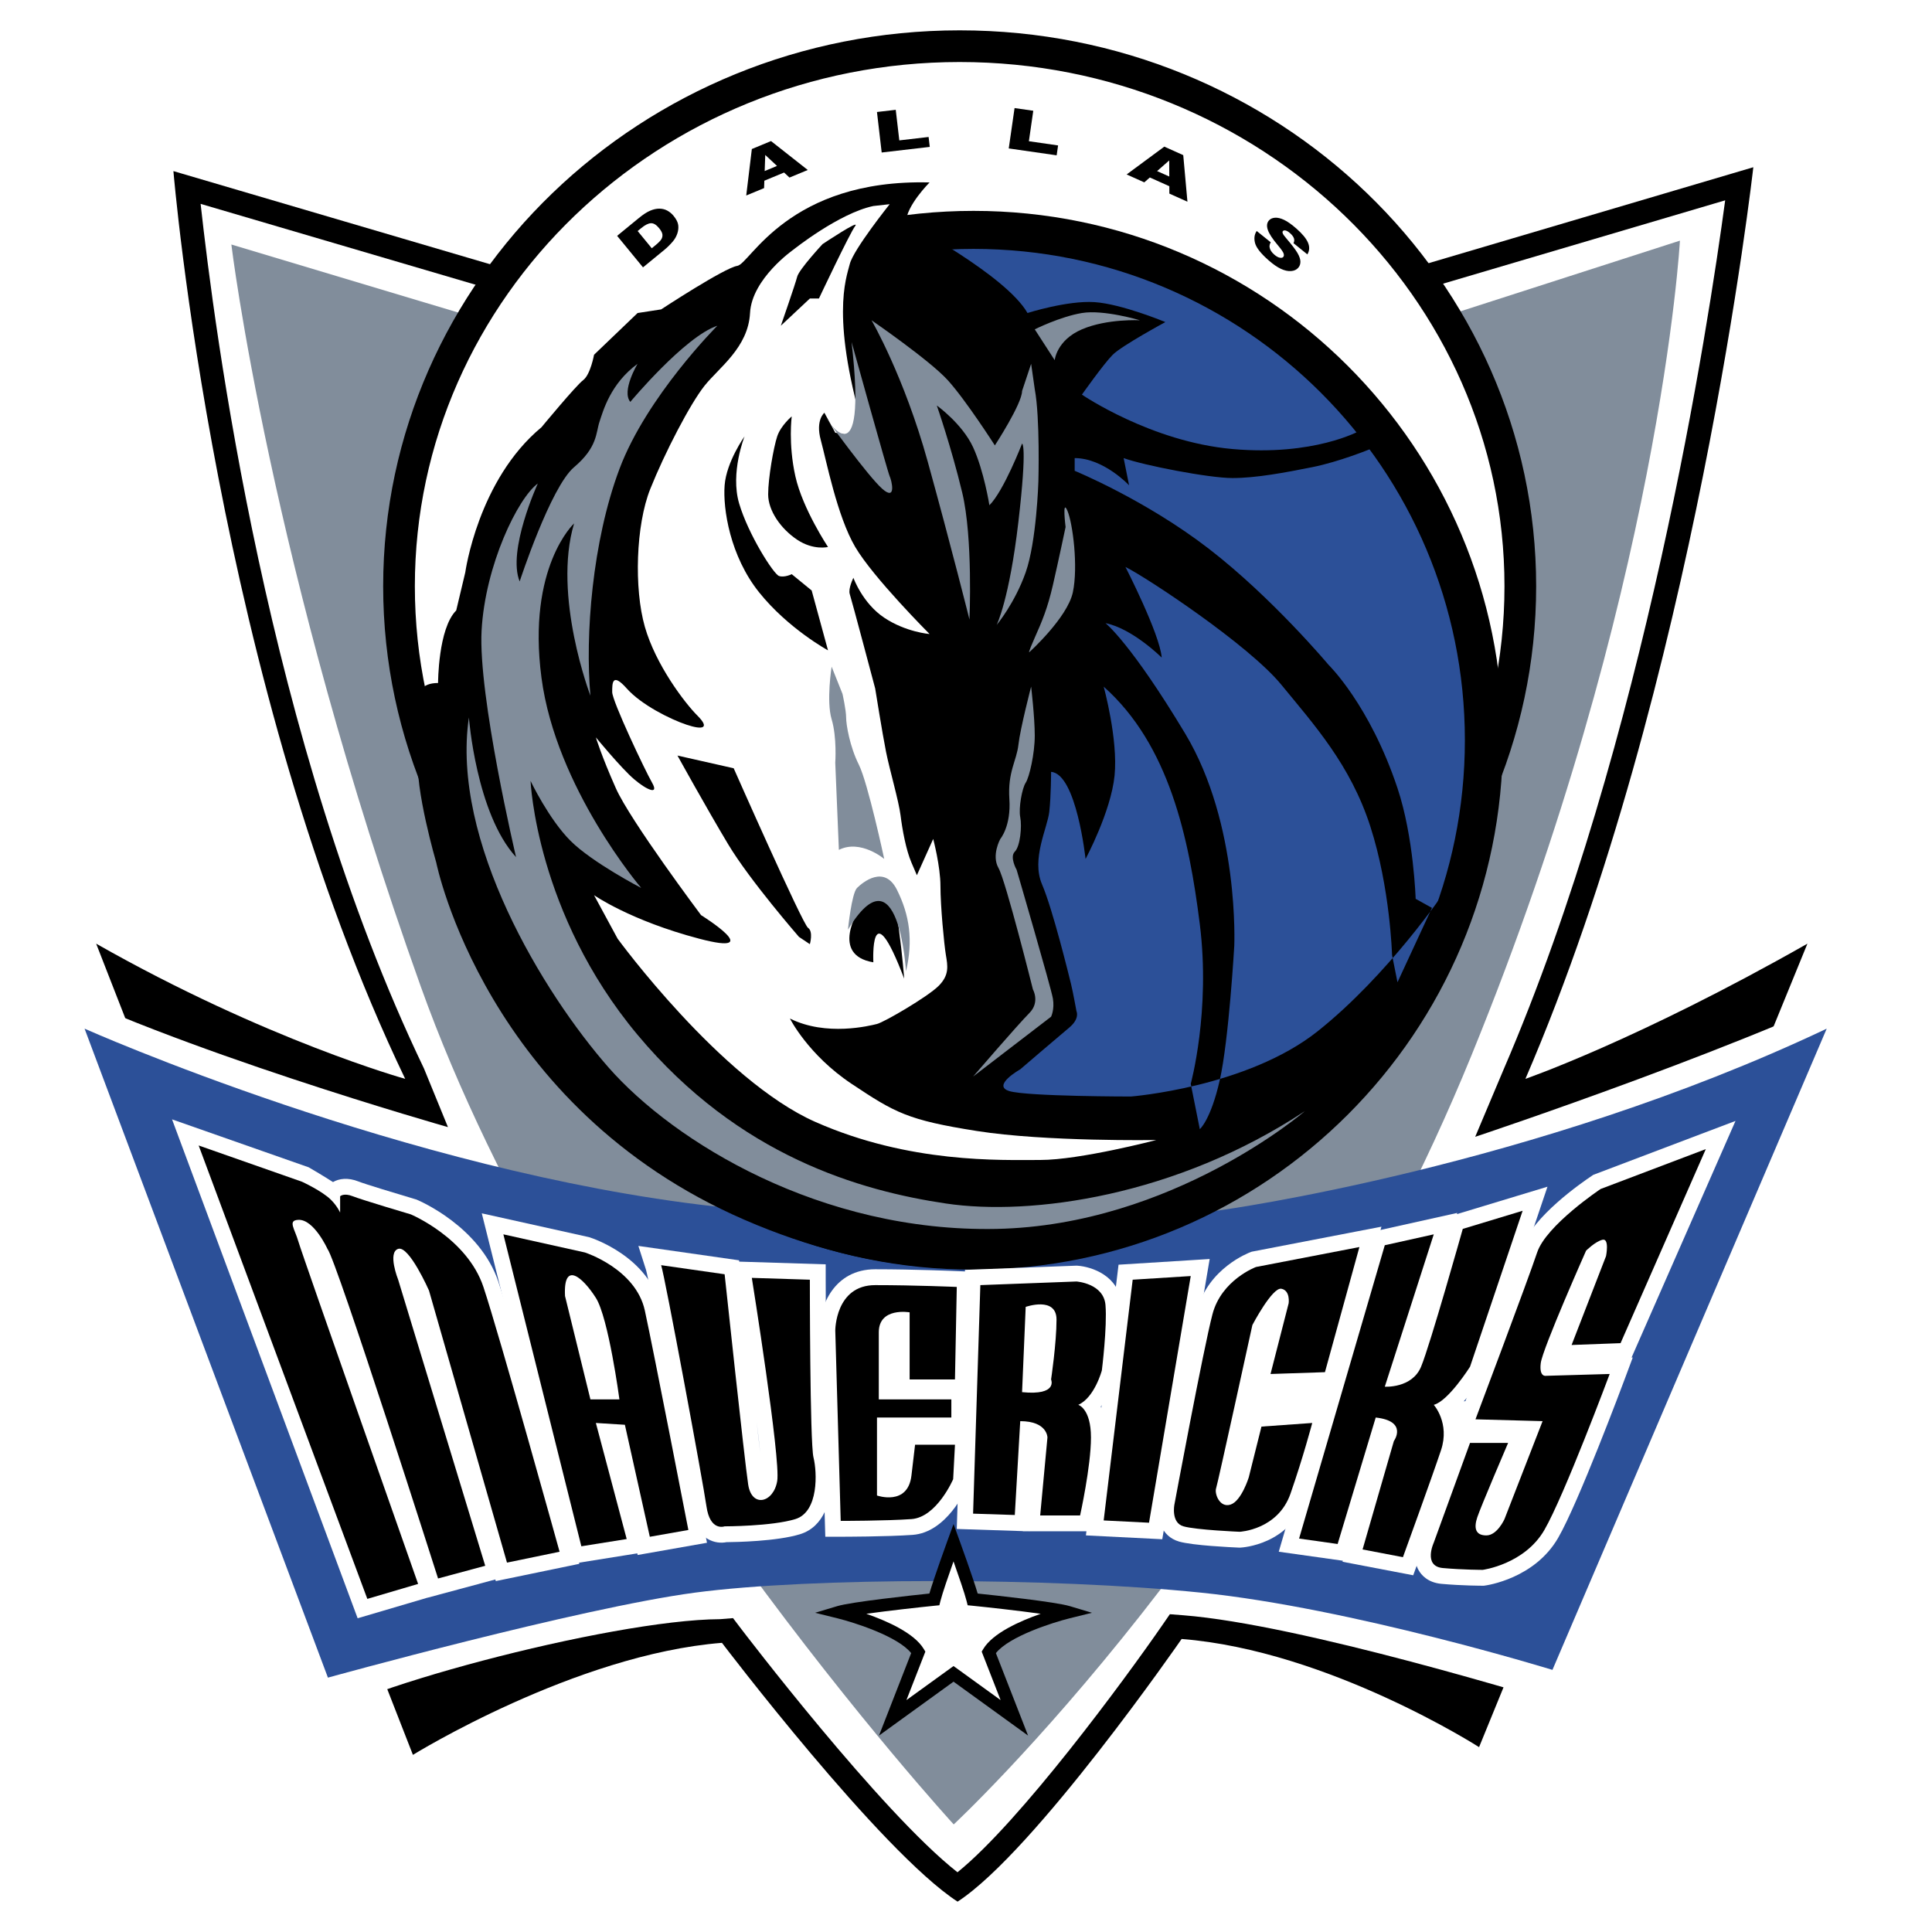 <?xml version="1.0" encoding="utf-8"?>
<!-- Generator: Adobe Illustrator 13.0.0, SVG Export Plug-In . SVG Version: 6.00 Build 14948)  -->
<!DOCTYPE svg PUBLIC "-//W3C//DTD SVG 1.0//EN" "http://www.w3.org/TR/2001/REC-SVG-20010904/DTD/svg10.dtd">
<svg version="1.0" id="Layer_1" xmlns="http://www.w3.org/2000/svg" xmlns:xlink="http://www.w3.org/1999/xlink" x="0px" y="0px"
	 width="192.756px" height="192.756px" viewBox="0 0 192.756 192.756" enable-background="new 0 0 192.756 192.756"
	 xml:space="preserve">
<g>
	<polygon fill-rule="evenodd" clip-rule="evenodd" fill="#FFFFFF" points="0,0 192.756,0 192.756,192.756 0,192.756 0,0 	"/>
	<path fill-rule="evenodd" clip-rule="evenodd" d="M17.302,17.071c0,0,4.24,51.257,23.124,90.567c0,0-13.874-3.854-30.832-13.488
		l31.603,80.934c0,0,16.186-10.021,30.832-11.178c0,0,15.801,20.812,23.509,25.822c7.708-5.01,22.353-26.207,22.353-26.207
		c14.646,1.156,29.676,10.791,29.676,10.791l32.759-80.162c-16.958,9.635-28.135,13.488-28.135,13.488
		c16.958-39.31,22.738-90.953,22.738-90.953l-33.914,10.021H50.061L17.302,17.071L17.302,17.071z"/>
	<path fill-rule="evenodd" clip-rule="evenodd" fill="#FFFFFF" d="M50.061,29.076h91.296c0,0,25.159-7.433,30.764-9.089
		c-1.652,12.301-8.024,54.068-22.106,86.714l-2.834,6.719c0,0,29.152-9.695,42.74-16.958c-4.171,10.208-29.767,69.985-31.563,74.381
		c-5.01-1.541-28.583-8.762-40.28-9.686l-1.36-0.107l-0.775,1.123c-3.733,5.402-14.162,19.58-20.415,24.623
		c-7.666-6.012-21.463-24.131-21.61-24.324l-0.783-1.031l-1.291,0.104c-10.99,0.049-38.353,7.371-41.437,10.84
		c-3.263-8.357-25.169-69-27.571-75.15c14.278,7.398,41.856,15.217,41.856,15.217l-2.396-5.857
		C26.61,73.946,21.353,32.441,20.016,20.34c5.439,1.6,29.704,8.736,29.704,8.736H50.061L50.061,29.076z"/>
	<path fill-rule="evenodd" clip-rule="evenodd" fill="#818D9B" d="M23.083,24.394l23.124,6.937h98.661l22.739-7.322
		c0,0-1.928,35.071-20.812,81.318c-18.884,46.248-51.643,76.695-51.643,76.695s-38.154-41.623-53.185-83.633
		C26.938,56.381,23.083,24.394,23.083,24.394L23.083,24.394z"/>
	<path fill-rule="evenodd" clip-rule="evenodd" fill="#2C5098" d="M8.438,102.629c0,0,31.988,14.26,62.819,17.729
		c30.832,3.469,50.487,0.385,50.487,0.385s31.217-4.238,60.507-18.113l-27.363,63.975c0,0-20.04-6.166-35.071-7.707
		c-15.03-1.541-38.924-1.541-50.486,0s-36.613,8.479-36.613,8.479L8.438,102.629L8.438,102.629z"/>
	<path fill-rule="evenodd" clip-rule="evenodd" fill="#FFFFFF" d="M151.683,58.49c0-29.758-25.044-53.882-55.937-53.882
		c-30.893,0-55.937,24.124-55.937,53.882s25.043,53.881,55.937,53.881C126.639,112.371,151.683,88.248,151.683,58.49L151.683,58.49z
		"/>
	<path fill-rule="evenodd" clip-rule="evenodd" d="M38.229,58.49c0,30.582,25.802,55.461,57.517,55.461s57.517-24.879,57.517-55.461
		S127.461,3.027,95.746,3.027S38.229,27.908,38.229,58.49L38.229,58.49z M41.39,58.49c0-28.839,24.384-52.302,54.356-52.302
		c29.972,0,54.356,23.463,54.356,52.302s-24.385,52.301-54.356,52.301C65.774,110.791,41.39,87.329,41.39,58.49L41.39,58.49z"/>
	<path fill-rule="evenodd" clip-rule="evenodd" fill="#2C5098" d="M148.048,73.856c0,28.122-22.797,50.919-50.919,50.919
		c-28.122,0-50.919-22.797-50.919-50.919s22.798-50.92,50.919-50.92C125.251,22.937,148.048,45.734,148.048,73.856L148.048,73.856z"
		/>
	<path d="M149.944,73.856c0,29.169-23.646,52.815-52.816,52.815c-14.584,0-27.788-5.912-37.346-15.469
		c-9.557-9.559-15.469-22.763-15.469-37.347c0-14.584,5.912-27.789,15.469-37.346c9.558-9.558,22.762-15.47,37.346-15.47
		c14.584,0,27.789,5.912,37.346,15.47S149.944,59.272,149.944,73.856L149.944,73.856z M146.151,73.856
		c0-13.538-5.487-25.794-14.357-34.665c-8.872-8.871-21.128-14.358-34.666-14.358S71.335,30.32,62.464,39.191
		c-8.872,8.871-14.358,21.127-14.358,34.665s5.487,25.794,14.358,34.665c8.871,8.871,21.127,14.357,34.665,14.357
		C124.203,122.879,146.151,100.932,146.151,73.856L146.151,73.856z"/>
	<path fill-rule="evenodd" clip-rule="evenodd" d="M92.743,18.202c0,0-2.352,2.352-2.352,3.98c0,0,9.952,5.248,12.123,9.047
		c0,0,3.981-1.267,6.695-1.085c2.715,0.181,7.058,1.99,7.058,1.99s-4.343,2.352-5.248,3.257c-0.904,0.905-3.076,3.981-3.076,3.981
		s6.876,4.705,15.019,5.428s12.667-1.81,12.667-1.81l1.628,0.724l-0.543,1.086c0,0-3.075,1.267-5.79,1.809
		c-2.714,0.543-5.609,1.086-7.962,1.086c-2.352,0-8.866-1.267-10.856-1.99l0.543,2.714c0,0-2.533-2.714-5.429-2.714v1.267
		c0,0,7.058,2.895,13.391,7.781c6.333,4.885,11.942,11.581,11.942,11.581s4.103,3.985,6.876,12.304
		c1.628,4.886,1.81,11.038,1.81,11.038l1.628,0.904L139.428,98l-0.543-2.714c0,0-0.181-6.695-2.172-12.848
		c-1.99-6.152-5.609-10.133-8.866-14.113c-3.257-3.981-13.39-10.676-15.562-11.762c0,0,3.438,6.695,3.619,9.047
		c0,0-2.895-2.895-5.609-3.438c0,0,2.533,1.99,7.962,11.038c5.428,9.047,4.886,21.171,4.886,21.171s-0.543,9.408-1.448,13.391
		c-0.904,3.98-1.99,4.885-1.99,4.885l-0.904-4.523c0,0,1.99-7.238,0.904-15.923c-1.086-8.686-3.076-17.914-9.59-23.704
		c0,0,1.447,5.247,1.086,8.866c-0.362,3.619-2.896,8.324-2.896,8.324s-0.905-8.504-3.438-8.686c0,0,0,2.352-0.181,3.981
		c-0.181,1.628-1.81,4.705-0.724,7.238s2.715,9.229,2.896,9.953c0.181,0.723,0.543,2.713,0.543,2.713s0.361,0.725-0.725,1.629
		s-4.886,4.162-4.886,4.162s-2.895,1.629-1.085,2.172c1.809,0.541,12.123,0.541,12.123,0.541s11.581-0.904,18.638-6.514
		c7.058-5.609,12.666-13.932,12.666-13.932l-2.352,10.313c0,0-3.619,10.496-13.391,16.648s-28.228,17.008-54.103,5.789
		S43.525,86.057,43.525,86.057s-2.171-7.419-1.809-10.676c0.361-3.257-1.448-7.238,1.99-7.238c0,0,0-5.429,1.81-7.238l0.905-3.799
		c0,0,1.267-9.229,7.6-14.476c0,0,3.438-4.162,4.162-4.705c0.724-0.543,1.086-2.533,1.086-2.533l4.343-4.162l2.352-0.362
		c0,0,6.333-4.162,7.6-4.343C74.83,26.345,78.629,17.84,92.743,18.202L92.743,18.202z"/>
	<path fill-rule="evenodd" clip-rule="evenodd" fill="#FFFFFF" d="M97.448,112.838c-6.876-1.086-8.143-1.811-12.485-4.705
		s-6.152-6.514-6.152-6.514c3.619,1.809,7.961,0.723,8.685,0.543c0.724-0.182,5.067-2.715,6.152-3.801s0.905-1.99,0.724-3.076
		c-0.181-1.086-0.543-4.886-0.543-6.876c0-1.99-0.724-4.705-0.724-4.705l-1.628,3.619c0,0,0,0-0.543-1.267
		c-0.542-1.267-0.905-3.257-1.085-4.705c-0.181-1.448-1.086-4.524-1.448-6.333c-0.362-1.81-1.085-6.333-1.085-6.333
		s-2.353-8.866-2.534-9.409c-0.181-0.543,0.362-1.628,0.362-1.628s0.905,2.533,3.076,3.981c2.171,1.447,4.524,1.628,4.524,1.628
		s-5.609-5.609-7.419-8.686c-1.81-3.076-2.895-8.686-3.438-10.676s0.362-2.714,0.362-2.714l1.086,1.991l3.076,0.542
		c-3.619-11.942-1.991-15.923-1.629-17.371c0.362-1.448,3.981-5.971,3.981-5.971l-1.628,0.181c-3.438,0.724-7.962,4.343-7.962,4.343
		s-4.162,2.895-4.342,6.333c-0.181,3.438-3.076,5.428-4.524,7.238c-1.447,1.81-3.981,6.695-5.429,10.314
		c-1.447,3.619-1.628,9.952-0.542,13.752c1.086,3.8,3.981,7.6,5.248,8.866c1.266,1.267,0.542,1.448-1.085,0.905
		c-1.628-0.543-4.524-1.99-5.972-3.619c-1.448-1.628-1.448-0.542-1.448,0.362c0,0.904,3.257,7.78,3.981,9.047
		c0.724,1.267-0.542,0.724-1.81-0.362c-1.267-1.086-3.8-4.162-3.8-4.162s0.543,1.81,1.991,5.066
		c1.447,3.257,8.504,12.667,8.504,12.667s6.695,4.162-0.181,2.352c-6.876-1.809-10.495-4.343-10.495-4.343l2.352,4.343
		c0,0,10.314,14.115,19.723,18.277c9.41,4.16,18.457,3.799,22.437,3.799c3.981,0,11.581-1.99,11.581-1.99
		S104.323,113.924,97.448,112.838L97.448,112.838z M85.687,90.762c1.628-3.257,3.619-0.905,3.98,1.81
		c0.378,2.836,0.543,5.067,0.543,5.067c-3.438-9.048-3.076-1.629-3.076-1.629C82.792,95.286,85.687,90.762,85.687,90.762
		L85.687,90.762z M79.534,27.611c0.181-0.724,2.533-3.257,2.533-3.257s3.8-2.533,3.257-1.81c-0.543,0.724-3.619,7.238-3.619,7.238
		h-0.904l-2.896,2.715C77.905,32.497,79.353,28.335,79.534,27.611L79.534,27.611z M77.543,43.534c0.362-1.085,1.448-1.99,1.448-1.99
		s-0.362,2.714,0.362,5.971c0.724,3.257,3.257,7.057,3.257,7.057s-1.448,0.362-3.076-0.724c-1.629-1.086-2.895-2.895-2.895-4.523
		C76.639,47.696,77.182,44.62,77.543,43.534L77.543,43.534z M72.296,48.42c0.181-2.353,1.99-4.886,1.99-4.886
		s-1.448,3.62-0.543,6.695c0.905,3.076,3.438,7.057,3.981,7.238c0.543,0.181,1.267-0.181,1.267-0.181l1.99,1.628l1.629,5.971
		c0,0-3.981-2.171-6.876-5.79C72.839,55.477,72.115,50.772,72.296,48.42L72.296,48.42z M72.658,84.248
		c-2.171-3.619-5.067-8.866-5.067-8.866l5.609,1.267c0,0,6.876,15.562,7.419,15.923S80.8,94.2,80.8,94.2l-1.085-0.724
		C79.715,93.476,74.829,87.867,72.658,84.248L72.658,84.248z"/>
	<path fill-rule="evenodd" clip-rule="evenodd" fill="#818D9B" d="M63.611,36.297c0,0-1.629,2.714-0.724,3.8
		c0,0,5.429-6.514,8.686-7.6c0,0-7.057,7.057-9.771,14.294c-2.714,7.238-3.438,16.647-2.895,22.619c0,0-3.8-9.952-1.629-17.19
		c0,0-4.705,4.342-3.257,15.38c1.447,11.038,9.952,20.99,9.952,20.99s-4.886-2.533-7.057-4.705s-3.981-5.971-3.981-5.971
		s0.543,13.209,10.676,25.333c10.133,12.123,22.256,15.561,30.761,16.826c8.504,1.268,22.98-0.723,35.828-9.227
		c0,0-13.209,11.398-30.761,11.762c-17.552,0.361-32.209-8.688-38.723-16.105S44.973,83.886,46.782,71.582
		c0,0,0.724,9.59,4.705,13.933c0,0-3.8-16.104-3.438-22.618c0.362-6.514,3.619-13.209,5.609-14.657c0,0-3.076,6.695-1.81,9.771
		c0,0,3.076-9.409,5.428-11.4c2.353-1.99,2.171-3.438,2.534-4.523C60.173,41.001,60.896,38.287,63.611,36.297L63.611,36.297z"/>
	<path fill-rule="evenodd" clip-rule="evenodd" fill="#818D9B" d="M83.696,84.791l-0.362-8.686c0,0,0.181-2.533-0.362-4.343
		s0-5.247,0-5.247l1.085,2.714c0,0,0.362,1.628,0.362,2.353c0,0.724,0.362,2.896,1.267,4.705c0.905,1.81,2.533,9.409,2.533,9.409
		S85.867,83.705,83.696,84.791L83.696,84.791z"/>
	<path fill-rule="evenodd" clip-rule="evenodd" fill="#818D9B" d="M84.601,92.752c0,0,0.362-3.619,0.905-4.162
		c0.543-0.542,2.714-2.353,3.981,0.181c1.267,2.533,1.628,5.066,0.905,8.143C90.391,96.914,89.667,84.429,84.601,92.752
		L84.601,92.752z"/>
	<path fill-rule="evenodd" clip-rule="evenodd" fill="#818D9B" d="M103.238,32.858l1.99,3.076c0,0,0.182-1.99,2.714-3.076
		c2.533-1.085,5.791-0.904,5.791-0.904s-3.619-1.086-5.791-0.724C105.771,31.592,103.238,32.858,103.238,32.858L103.238,32.858z"/>
	<path fill-rule="evenodd" clip-rule="evenodd" fill="#818D9B" d="M99.257,44.439c0,0,2.715-4.162,2.715-5.428l0.904-2.714
		l0.362,2.533c0.542,2.895,0.361,9.228,0.361,9.228s-0.181,5.972-1.267,9.048c-1.085,3.076-2.895,5.247-2.895,5.247
		s1.267-2.533,2.171-10.314s0.362-7.781,0.362-7.781s-1.81,4.705-3.258,6.152c0,0-0.542-3.438-1.628-5.791
		c-1.086-2.352-3.619-4.162-3.619-4.162S94.915,44.62,96,49.144c1.086,4.523,0.724,12.666,0.724,12.666s-1.809-7.238-4.161-15.742
		c-2.353-8.505-5.61-14.114-5.61-14.114s5.791,3.98,7.6,5.971C96.362,39.916,99.257,44.439,99.257,44.439L99.257,44.439z"/>
	<path fill-rule="evenodd" clip-rule="evenodd" fill="#818D9B" d="M82.429,41.725c0,0,4.162,6.695,2.533-7.6
		c0,0,3.619,13.028,3.8,13.39c0.181,0.362,0.724,2.534-0.724,1.267C86.591,47.515,82.429,41.725,82.429,41.725L82.429,41.725z"/>
	<path fill-rule="evenodd" clip-rule="evenodd" fill="#818D9B" d="M106.314,52.582c0,0-0.362-2.896,0.181-1.628
		c0.543,1.267,1.086,5.609,0.543,8.143s-4.343,5.971-4.343,5.971s-0.182,0.181,0.543-1.448c0.724-1.628,1.267-2.895,1.81-5.248
		C105.59,56.02,106.314,52.582,106.314,52.582L106.314,52.582z"/>
	<path fill-rule="evenodd" clip-rule="evenodd" fill="#818D9B" d="M97.086,107.408l7.78-5.971c0,0,0.362-0.725,0.182-1.809
		c-0.182-1.086-3.619-12.848-3.619-12.848s-0.724-1.267-0.181-1.809c0.542-0.543,0.724-2.534,0.542-3.438
		c-0.181-0.905,0.182-2.896,0.543-3.438c0.362-0.543,0.905-2.896,0.905-4.705c0-1.81-0.362-4.886-0.362-4.886
		s-1.085,4.162-1.267,5.79c-0.181,1.629-1.085,2.714-0.904,5.429c0.181,2.714-0.905,3.98-0.905,3.98s-0.904,1.629-0.181,2.896
		s3.438,12.123,3.438,12.123s0.724,1.268-0.361,2.354C101.609,102.162,97.086,107.408,97.086,107.408L97.086,107.408z"/>
	<path fill-rule="evenodd" clip-rule="evenodd" d="M61.571,23.53l2.168-1.778c0.427-0.351,0.804-0.595,1.13-0.733
		c0.326-0.139,0.635-0.206,0.925-0.202c0.291,0.004,0.553,0.07,0.789,0.199c0.234,0.129,0.44,0.3,0.616,0.515
		c0.275,0.335,0.431,0.642,0.468,0.922c0.037,0.28,0.005,0.566-0.095,0.859c-0.101,0.293-0.251,0.556-0.452,0.789
		c-0.274,0.318-0.542,0.584-0.801,0.797l-2.167,1.778L61.571,23.53L61.571,23.53z M63.619,23.051l1.409,1.718l0.357-0.293
		c0.305-0.25,0.503-0.451,0.595-0.602c0.092-0.15,0.128-0.312,0.109-0.484c-0.02-0.173-0.132-0.384-0.338-0.635
		c-0.274-0.334-0.543-0.496-0.807-0.484c-0.263,0.012-0.584,0.172-0.962,0.482L63.619,23.051L63.619,23.051z"/>
	<path fill-rule="evenodd" clip-rule="evenodd" d="M78.228,17.213l-1.969,0.816l-0.026,0.738l-1.781,0.738l0.56-4.637l1.913-0.793
		l3.666,2.885l-1.824,0.756L78.228,17.213L78.228,17.213z M77.522,16.554l-1.173-1.095l-0.057,1.605L77.522,16.554L77.522,16.554z"
		/>
	<polygon fill-rule="evenodd" clip-rule="evenodd" points="87.495,11.174 89.369,10.956 89.724,14.006 92.647,13.666 92.763,14.656 
		87.966,15.215 87.495,11.174 	"/>
	<polygon fill-rule="evenodd" clip-rule="evenodd" points="101.223,10.782 103.09,11.05 102.652,14.09 105.565,14.51 
		105.423,15.497 100.643,14.809 101.223,10.782 	"/>
	<path fill-rule="evenodd" clip-rule="evenodd" d="M116.665,18.579l-1.945-0.872l-0.555,0.487l-1.76-0.789l3.758-2.775l1.89,0.848
		l0.418,4.646l-1.803-0.808L116.665,18.579L116.665,18.579z M116.66,17.613l-0.008-1.605l-1.207,1.061L116.66,17.613L116.66,17.613z
		"/>
	<path fill-rule="evenodd" clip-rule="evenodd" d="M125.38,23.045l1.401,1.128c-0.1,0.171-0.138,0.335-0.116,0.491
		c0.038,0.251,0.192,0.495,0.463,0.732c0.202,0.177,0.386,0.282,0.55,0.315c0.164,0.033,0.282,0.008,0.355-0.076
		c0.069-0.079,0.08-0.196,0.031-0.349s-0.239-0.425-0.569-0.814c-0.541-0.64-0.876-1.153-1.005-1.54
		c-0.133-0.389-0.094-0.703,0.114-0.94c0.14-0.159,0.339-0.249,0.599-0.269c0.26-0.02,0.562,0.051,0.906,0.212
		s0.756,0.452,1.234,0.872c0.587,0.515,0.972,0.98,1.152,1.396s0.161,0.808-0.059,1.177l-1.383-1.119
		c0.085-0.168,0.098-0.334,0.038-0.497c-0.06-0.162-0.189-0.332-0.39-0.507c-0.165-0.145-0.311-0.231-0.435-0.259
		s-0.215-0.007-0.273,0.059c-0.044,0.05-0.048,0.124-0.013,0.222c0.03,0.1,0.156,0.276,0.377,0.529
		c0.542,0.634,0.907,1.113,1.097,1.44c0.188,0.326,0.284,0.61,0.287,0.854c0.004,0.243-0.068,0.448-0.215,0.615
		c-0.172,0.197-0.412,0.306-0.72,0.328c-0.308,0.022-0.645-0.052-1.012-0.224c-0.366-0.171-0.772-0.452-1.217-0.842
		c-0.781-0.685-1.234-1.258-1.359-1.722C125.095,23.794,125.148,23.39,125.38,23.045L125.38,23.045z"/>
	<path fill-rule="evenodd" clip-rule="evenodd" fill="#FFFFFF" d="M18.34,114.836l17.342,46.619c0,0,6.763-1.994,6.975-2.057
		l0.001,0.006c0,0,6.479-1.744,6.761-1.82c0.01,0.033,0.047,0.162,0.047,0.162l8.336-1.725l-0.451-1.627
		c-0.244-0.881-6-21.627-7.623-26.496c-1.834-5.502-7.87-8.088-8.126-8.195l-0.08-0.033l-0.083-0.023
		c-1.862-0.553-5.043-1.518-5.653-1.762c-1.093-0.438-1.976-0.291-2.563,0.051c-0.914-0.59-2.119-1.295-2.293-1.396l-0.13-0.076
		l-13.635-4.785L18.34,114.836L18.34,114.836z"/>
	<path fill-rule="evenodd" clip-rule="evenodd" fill="#FFFFFF" d="M48.688,123.535l8.132,32.527c0,0,6.36-1.016,6.762-1.082
		c0.007,0.031,0.036,0.162,0.036,0.162l6.917-1.219l-0.306-1.578c-0.141-0.725-3.452-17.799-4.35-21.93
		c-1.086-4.996-6.79-6.883-7.032-6.959l-0.07-0.023l-10.709-2.379L48.688,123.535L48.688,123.535z M52.374,125.248
		c2.363,0.525,5.44,1.209,5.559,1.236c0.505,0.18,4.206,1.604,4.858,4.602c0.732,3.369,3.167,15.852,4.029,20.283
		c-0.375,0.066-0.407,0.07-0.774,0.137c-0.495-2.223-2.417-10.857-2.417-10.857l-6.27-0.393c0,0,2.535,9.545,3.19,12.01
		c-0.645,0.104-0.775,0.125-1.366,0.219C58.595,150.135,53.373,129.244,52.374,125.248L52.374,125.248z"/>
	<path fill-rule="evenodd" clip-rule="evenodd" fill="#FFFFFF" d="M56.435,125.746c-1.793,0.57-1.678,2.879-1.64,3.637l0.007,0.15
		l2.865,11.664h5.939l-0.239-1.789c-0.189-1.418-1.202-8.598-2.585-10.771C59.75,127.014,58.158,125.195,56.435,125.746
		L56.435,125.746z M58.402,130.943c0.389,1.021,0.804,2.832,1.16,4.723C59.037,133.527,58.768,132.43,58.402,130.943L58.402,130.943
		z"/>
	<path fill-rule="evenodd" clip-rule="evenodd" fill="#FFFFFF" d="M64.464,126.727l-0.006-0.018
		c0.347,1.176,4.06,20.979,4.464,23.807c0.209,1.469,0.776,2.484,1.683,3.021c0.652,0.387,1.344,0.43,1.878,0.326
		c0.914-0.008,5.027-0.082,7.334-0.793c2.449-0.754,3.145-3.426,3.145-5.684c0-0.904-0.112-1.742-0.267-2.361l0.005,0.02
		c-0.22-1.115-0.32-10.828-0.32-17.369v-1.533c0,0-8.064-0.252-8.629-0.27c-0.003-0.025-0.014-0.131-0.014-0.131l-10.046-1.436
		L64.464,126.727L64.464,126.727z M72.051,150.07c-0.242-1.699-2.876-16.111-4.061-21.957c1.313,0.188,1.976,0.281,2.866,0.408
		c0.452,4.211,1.917,17.807,2.23,19.84c0.171,1.109,0.638,1.836,1.199,2.285c-0.828,0.041-1.556,0.057-1.989,0.057
		c0,0-0.053,0-0.094,0C72.154,150.58,72.095,150.381,72.051,150.07L72.051,150.07z M75.486,141.799
		c0.152,1.219,0.275,2.299,0.363,3.189C75.742,144.057,75.618,142.971,75.486,141.799L75.486,141.799z M79.102,148.02
		c0.029-0.174,0.042-0.418,0.042-0.723c0-3.195-1.477-13.064-2.275-18.164c1.039,0.033,1.438,0.045,2.352,0.074
		c0.009,4.939,0.069,15.229,0.408,16.584c0.105,0.42,0.165,0.99,0.165,1.576c0,1.205-0.255,2.482-0.907,2.682
		c-0.25,0.078-0.545,0.145-0.86,0.205C78.562,149.688,78.953,148.916,79.102,148.02L79.102,148.02z"/>
	<path fill-rule="evenodd" clip-rule="evenodd" fill="#FFFFFF" d="M81.754,132.742l0,0.045l0.586,20.533h1.536
		c0.187,0,4.609-0.002,7.17-0.184c3.396-0.242,5.296-4.455,5.501-4.936l0.11-0.258l0.284-5.383c0,0-0.271,0-0.447,0
		c0-0.459,0-3.195,0-3.354c0.111,0,0.331,0,0.331,0l0.242-12.32l-1.541-0.066c-0.042-0.002-4.242-0.184-8.211-0.184
		C83.234,126.637,81.754,130.287,81.754,132.742L81.754,132.742z M87.315,129.799c0.194,0,0.389,0,0.583,0
		c-0.212,0.113-0.422,0.238-0.617,0.402c-0.541,0.453-1.185,1.293-1.185,2.721c0,0,0,6.869,0,6.926c-0.037,0-0.181,0-0.181,0
		s0,10.045,0,10.297c-0.176,0.004-0.343,0.006-0.503,0.006c-0.074-2.6-0.496-17.336-0.498-17.412
		C84.922,132.225,85.079,129.799,87.315,129.799L87.315,129.799z M92.333,130.932c0,0,0-0.717,0-1.059
		c0.563,0.016,1.078,0.031,1.514,0.047c-0.034,1.715-0.086,4.416-0.12,6.127c-0.628,0-0.761,0-1.394,0
		C92.333,134.203,92.333,130.932,92.333,130.932L92.333,130.932z M89.838,143.008c-0.048,0.412-0.474,4.025-0.474,4.025
		c-0.042,0.355-0.14,0.615-0.264,0.693c-0.007,0.004-0.018,0.006-0.024,0.01c0-1.451,0-3.199,0-4.729
		C89.332,143.008,89.509,143.008,89.838,143.008L89.838,143.008z M93.611,145.721c-0.039,0.73-0.064,1.219-0.077,1.461
		c-0.417,0.865-1.156,1.943-1.919,2.477c0.411-0.506,0.767-1.227,0.888-2.256c0,0,0.1-0.848,0.198-1.682
		C93.116,145.721,93.168,145.721,93.611,145.721L93.611,145.721z"/>
	<path fill-rule="evenodd" clip-rule="evenodd" fill="#FFFFFF" d="M107.341,126.277l-11.063,0.418l-0.821,25.85
		c0,0,6.171,0.201,6.592,0.215l-0.002,0.018c0,0,0.326,0,0.595,0c0.011,0.002,0.095,0.004,0.095,0.004v-0.004c0.5,0,6.293,0,6.293,0
		l0.274-1.236c0.047-0.207,1.124-5.09,1.124-8.123c0-1.391-0.259-2.377-0.606-3.082c1.087-1.295,1.571-2.955,1.639-3.207
		l0.027-0.104l0.014-0.107c0.02-0.156,0.41-3.312,0.41-5.676c0-0.42-0.013-0.816-0.041-1.166c-0.232-2.789-2.957-3.703-4.365-3.797
		l-0.082-0.006L107.341,126.277L107.341,126.277z M107.35,129.439c0.274,0.033,1.312,0.205,1.371,0.9
		c0.021,0.262,0.031,0.568,0.031,0.902c0,1.697-0.244,4.105-0.371,5.154c-0.247,0.838-0.859,2.061-1.441,2.32
		c0,0-3.284,1.459-3.726,1.654c-0.422-0.094-0.88-0.162-1.424-0.162h-1.491c0,0-0.415,7.166-0.54,9.314
		c-0.486-0.016-0.552-0.018-1.044-0.035c0.081-2.543,0.552-17.359,0.627-19.748C101.424,129.662,107.168,129.445,107.35,129.439
		L107.35,129.439z M106.078,143.564l0.007-0.074v-0.072c0-0.68-0.344-1.725-1.382-2.438c1.074,0.309,1.981,0.566,2.213,0.633
		c0.122,0.158,0.352,0.676,0.352,1.805c0,1.834-0.484,4.609-0.795,6.199c-0.419,0-0.487,0-0.958,0
		C105.709,147.527,106.078,143.564,106.078,143.564L106.078,143.564z"/>
	<path fill-rule="evenodd" clip-rule="evenodd" fill="#FFFFFF" d="M101.808,128.898l-1.008,0.355l-0.471,11.064l1.485,0.148
		c1.367,0.137,3.295,0.164,4.25-1.156c0.321-0.443,0.439-0.93,0.439-1.373c0-0.121-0.02-0.232-0.036-0.346
		c0.127-0.895,0.521-3.842,0.521-5.936c0-1.453-0.752-2.203-1.201-2.52C104.314,128.094,102.214,128.756,101.808,128.898
		L101.808,128.898z"/>
	<path fill-rule="evenodd" clip-rule="evenodd" fill="#FFFFFF" d="M118.701,125.736l-7.104,0.443l-3.255,27.008l7.618,0.383
		l4.729-27.959L118.701,125.736L118.701,125.736z M116.909,129.014c-0.528,3.125-3.214,19.002-3.596,21.26
		c-0.61-0.031-0.759-0.039-1.428-0.072c0.33-2.74,2.274-18.869,2.535-21.031C115.293,129.115,115.786,129.084,116.909,129.014
		L116.909,129.014z"/>
	<path fill-rule="evenodd" clip-rule="evenodd" fill="#FFFFFF" d="M135.328,122.867l-10.44,2.014l-0.12,0.045
		c-0.172,0.062-4.224,1.6-5.324,5.785c-0.909,3.455-3.707,18.475-3.826,19.113c-0.308,1.537,0.191,3.455,2.024,3.979
		c1.377,0.395,5.222,0.57,5.978,0.604l0.07,0.002l0.071-0.004c0.198-0.008,4.883-0.283,6.482-4.855
		c1.272-3.637,2.171-7.033,2.208-7.178l0.462-1.668c0,0-8.106,0.119-8.237,0.129c0.153-0.697-0.082,0.391,0.074-0.32
		c0.548-0.018,8.264-0.275,8.264-0.275l4.812-17.852L135.328,122.867L135.328,122.867z M125.954,127.895
		c-0.653,0.652-1.446,1.744-2.402,3.57l-0.099,0.189l-0.045,0.207c-1.34,6.133-3.4,15.498-3.587,16.162l0.013-0.039
		c-0.076,0.23-0.113,0.48-0.113,0.74c0,0.799,0.345,1.678,0.932,2.266c0.026,0.025,0.055,0.043,0.081,0.066
		c-0.853-0.072-1.593-0.158-2.022-0.25c-0.004-0.043-0.008-0.088-0.008-0.139c0-0.09,0.007-0.186,0.021-0.262
		c0.029-0.16,2.896-15.549,3.775-18.891c0.61-2.322,2.825-3.391,3.272-3.586C125.777,127.928,125.943,127.896,125.954,127.895
		L125.954,127.895z M133.429,126.451c-0.774,2.814-2.053,7.455-2.454,8.912c-0.727,0.023-1.134,0.037-2.159,0.07
		c0.528-2.061,1.308-5.098,1.308-5.098l0.012-0.086c0.023-0.162,0.035-0.326,0.035-0.492c0-0.969-0.411-1.936-1.262-2.434
		C130.874,126.945,131.77,126.771,133.429,126.451L133.429,126.451z M128.793,143.705c-0.38,1.295-0.914,3.031-1.533,4.799
		c-0.676,1.934-2.375,2.508-3.199,2.676c1.162-0.869,1.8-2.537,2.04-3.316l0.012-0.041c0,0,0.661-2.643,0.999-3.996
		C127.699,143.785,127.963,143.766,128.793,143.705L128.793,143.705z"/>
	<path fill-rule="evenodd" clip-rule="evenodd" fill="#FFFFFF" d="M151.455,119.287c0,0-6.066,1.838-6.101,1.848
		c0.003-0.012,0.04-0.123,0.04-0.123l-8.488,1.885l-9.324,31.918c0,0,6.026,0.85,6.392,0.9c-0.003,0.012-0.029,0.102-0.029,0.102
		l7.052,1.348l0.459-1.264c0.119-0.326,2.913-8.014,3.814-10.717c0.25-0.75,0.353-1.465,0.353-2.127
		c0-0.908-0.193-1.715-0.462-2.385c1.233-1.066,2.323-2.646,2.842-3.467l0.101-0.16l6.288-18.648L151.455,119.287L151.455,119.287z
		 M140.699,125.291c-1.155,3.594-4.662,14.502-4.662,14.502s0.057,0.004,0.06,0.004c-0.045,0.148-3.134,10.406-3.763,12.496
		c-0.315-0.045-0.349-0.049-0.694-0.098c0.875-2.998,7.313-25.037,7.776-26.619C139.805,125.49,140.063,125.434,140.699,125.291
		L140.699,125.291z M149.436,123.201c-1.276,3.785-4.099,12.154-4.202,12.461c-0.905,1.395-2.116,2.789-2.595,2.973
		c-0.02,0.006-0.483,0.143-0.94,0.277c0.626-0.451,1.18-1.078,1.54-1.943c0.797-1.912,3.222-10.393,3.988-13.1
		C147.754,123.711,148.332,123.535,149.436,123.201L149.436,123.201z M140.523,139.531c0.275,0.346,1.332,1.668,1.332,1.668
		c0.031,0.037,0.605,0.736,0.605,1.855c0,0.34-0.053,0.719-0.189,1.129c-0.672,2.016-2.476,7.018-3.327,9.371
		c-0.442-0.084-0.514-0.098-1.002-0.191c0.674-2.332,2.494-8.637,2.586-8.951c0.246-0.436,0.437-0.988,0.437-1.582
		c0-0.348-0.064-0.707-0.219-1.059c-0.454-1.025-1.502-1.646-3.084-1.871c0.124,0.01,0.394,0.027,0.394,0.027
		C138.706,139.971,139.62,139.877,140.523,139.531L140.523,139.531z"/>
	<path fill-rule="evenodd" clip-rule="evenodd" fill="#FFFFFF" d="M169.628,113.17l-10.662,4.043l-0.148,0.1
		c-0.982,0.654-5.932,4.076-6.956,7.148c-0.885,2.654-6.079,16.451-6.132,16.59l-0.782,2.076c0,0,0.25,0.008,0.336,0.01
		c-0.04,0.111-3.706,10.193-3.717,10.221c-0.127,0.297-0.395,1.006-0.395,1.832c0,0.486,0.096,1.006,0.374,1.488
		c0.259,0.447,0.896,1.217,2.262,1.342c2.039,0.186,4.04,0.188,4.124,0.188h0.103l0.103-0.014c0.201-0.025,4.961-0.689,7.315-4.756
		c2.033-3.512,6.439-15.301,6.627-15.801l0.82-2.199c0,0-0.107,0.004-0.119,0.004c0.075-0.17,10.37-23.607,10.37-23.607
		L169.628,113.17L169.628,113.17z M167.228,117.461c-1.931,4.393-6.003,13.664-6.592,15.004c-0.483,0.02-0.748,0.029-1.496,0.057
		c0.971-2.502,2.62-6.756,2.62-6.756l0.026-0.133c0.085-0.424,0.127-0.812,0.127-1.166c0-0.811-0.224-1.432-0.668-1.857
		c-0.462-0.439-1.117-0.607-1.754-0.447c-1.065,0.266-2.077,1.215-2.362,1.5l-0.208,0.207l-0.119,0.27
		c-1.334,3.002-4.458,10.148-4.647,11.664c-0.143,1.143,0.099,2,0.718,2.551c0.578,0.512,1.297,0.564,1.776,0.445l-0.338,0.047
		c0,0,2.115-0.062,3.973-0.115c-1.39,3.625-4.167,10.707-5.566,13.123c-1.428,2.467-4.387,3.098-4.909,3.191
		c-0.42-0.002-1.902-0.025-3.432-0.15c0.028-0.113,0.067-0.234,0.11-0.33l0.021-0.049l0.023-0.062c0,0,2.635-7.244,3.241-8.912
		c0.125,0,0.161,0,0.303,0c-0.835,1.969-1.945,4.619-2.185,5.338c-0.167,0.5-0.25,0.961-0.25,1.385c0,0.572,0.152,1.072,0.456,1.494
		c0.333,0.461,0.983,1.012,2.197,1.012c2.011,0,3.063-2.139,3.253-2.568l0.016-0.033l4.627-11.898c0,0-4.738-0.127-6.722-0.182
		c1.502-4.002,4.691-12.527,5.392-14.627c0.494-1.482,3.51-4.023,5.577-5.426C160.668,119.947,164.198,118.609,167.228,117.461
		L167.228,117.461z"/>
	<polygon fill-rule="evenodd" clip-rule="evenodd" fill="#FFFFFF" points="60.354,135.818 57.82,135.818 57.82,130.389 
		60.354,130.389 60.354,135.818 	"/>
	<polygon fill-rule="evenodd" clip-rule="evenodd" fill="#FFFFFF" points="90.029,148.303 88.762,148.303 88.762,142.332 
		90.029,142.332 90.029,148.303 	"/>
	<polygon fill-rule="evenodd" clip-rule="evenodd" fill="#FFFFFF" points="146.304,141.971 145.037,141.971 145.037,139.799 
		146.304,139.799 146.304,141.971 	"/>
	<polygon fill-rule="evenodd" clip-rule="evenodd" fill="#FFFFFF" points="132.913,141.428 124.408,141.428 124.408,139.98 
		132.913,139.98 132.913,141.428 	"/>
	<path fill-rule="evenodd" clip-rule="evenodd" d="M36.649,159.521l-16.828-45.236l10.314,3.619c0,0,2.027,0.934,2.895,1.809
		c0.638,0.643,0.905,1.268,0.905,1.268v-1.629c0,0,0.361-0.361,1.266,0s5.791,1.809,5.791,1.809s5.609,2.354,7.238,7.238
		c1.628,4.887,7.6,26.418,7.6,26.418l-5.248,1.086l-7.781-27.143c0,0-1.99-4.521-3.076-4.16c-1.085,0.361,0,3.076,0,3.076
		l8.686,28.543l-4.705,1.266c0,0-10.133-31.799-11.038-32.885c0,0-1.343-2.957-2.896-2.896c-1.1,0.043-0.362,0.904,0,2.172
		s11.943,34.152,11.943,34.152L36.649,159.521L36.649,159.521z"/>
	<path fill-rule="evenodd" clip-rule="evenodd" d="M64.832,153.324l3.846-0.678c0,0-3.438-17.734-4.343-21.896
		c-0.905-4.16-5.971-5.789-5.971-5.789l-8.143-1.811l7.78,31.123l4.524-0.723l-3.076-11.58l2.896,0.18L64.832,153.324
		L64.832,153.324z M58.906,139.617l-2.534-10.314c-0.181-3.617,1.81-1.809,3.076,0.182s2.352,10.133,2.352,10.133H58.906
		L58.906,139.617z"/>
	<path fill-rule="evenodd" clip-rule="evenodd" d="M65.963,126.227l6.333,0.906c0,0,1.99,18.637,2.352,20.988
		c0.362,2.354,2.533,1.811,2.895-0.361s-2.533-20.266-2.533-20.266l5.79,0.182c0,0,0,16.285,0.362,17.732s0.542,5.428-1.81,6.152
		c-2.353,0.723-7.057,0.723-7.057,0.723s-1.448,0.543-1.81-1.99C70.125,147.76,66.325,127.312,65.963,126.227L65.963,126.227z"/>
	<path fill-rule="evenodd" clip-rule="evenodd" d="M95.458,128.398l-0.181,9.229h-4.523v-6.695c0,0-3.076-0.543-3.076,1.99
		s0,6.695,0,6.695h7.238v1.811h-7.419v7.779c0,0,3.076,1.086,3.438-1.99s0.362-3.076,0.362-3.076h3.981l-0.181,3.439
		c0,0-1.628,3.799-4.162,3.98c-2.533,0.18-7.057,0.18-7.057,0.18l-0.542-18.998c0,0,0-4.525,3.981-4.525
		C91.295,128.217,95.458,128.398,95.458,128.398L95.458,128.398z"/>
	<path fill-rule="evenodd" clip-rule="evenodd" d="M109.933,136.723c0,0,0.543-4.344,0.362-6.516
		c-0.181-2.17-2.895-2.352-2.895-2.352l-9.591,0.361l-0.724,22.801l4.162,0.135l0.542-9.363c2.715,0,2.715,1.629,2.715,1.629
		l-0.725,7.779h3.981c0,0,1.086-4.885,1.086-7.779c0-2.896-1.267-3.258-1.267-3.258
		C109.209,139.438,109.933,136.723,109.933,136.723L109.933,136.723z M101.972,138.895l0.361-8.506c0,0,3.076-1.086,3.076,1.268
		c0,2.352-0.543,5.971-0.543,5.971S105.59,139.256,101.972,138.895L101.972,138.895z"/>
	<polygon fill-rule="evenodd" clip-rule="evenodd" points="113.009,127.676 118.8,127.312 114.638,151.922 110.114,151.695 
		113.009,127.676 	"/>
	<path fill-rule="evenodd" clip-rule="evenodd" d="M126.761,137.084l5.429-0.182l3.438-12.484l-10.314,1.99
		c0,0-3.438,1.268-4.343,4.705s-3.8,18.998-3.8,18.998s-0.362,1.811,0.904,2.172c1.268,0.363,5.609,0.543,5.609,0.543
		s3.801-0.18,5.067-3.799s2.171-7.057,2.171-7.057l-5.066,0.361l-1.267,5.066c0,0-0.725,2.352-1.81,2.713
		c-1.086,0.363-1.628-1.084-1.447-1.627s3.618-16.285,3.618-16.285s1.991-3.801,2.896-3.619c0.905,0.18,0.724,1.447,0.724,1.447
		L126.761,137.084L126.761,137.084z"/>
	<path fill-rule="evenodd" clip-rule="evenodd" d="M138.161,124.236l4.886-1.086l-4.886,15.201c0,0,2.714,0.18,3.619-1.992
		c0.904-2.17,4.161-13.752,4.161-13.752l5.972-1.809l-5.248,15.561c0,0-2.171,3.439-3.618,3.801c0,0,1.628,1.811,0.724,4.523
		c-0.905,2.715-3.8,10.676-3.8,10.676l-4.027-0.77l3.122-10.811c0,0,1.448-1.99-1.81-2.352l-3.8,12.619l-3.846-0.543
		L138.161,124.236L138.161,124.236z"/>
	<path fill-rule="evenodd" clip-rule="evenodd" d="M156.799,134.189l4.885-0.182l8.505-19.361l-10.495,3.98
		c0,0-5.428,3.619-6.333,6.334c-0.904,2.715-6.152,16.646-6.152,16.646l6.695,0.182l-3.8,9.771c0,0-0.724,1.629-1.81,1.629
		s-1.267-0.725-0.905-1.811c0.362-1.086,3.076-7.418,3.076-7.418h-3.8l-3.618,9.951c0,0-1.086,2.352,0.904,2.533
		s3.98,0.182,3.98,0.182s4.162-0.543,6.152-3.98c1.99-3.439,6.515-15.562,6.515-15.562l-6.333,0.182c0,0-0.725,0.18-0.543-1.268
		c0.181-1.447,4.523-11.219,4.523-11.219s0.905-0.904,1.629-1.086c0.724-0.18,0.361,1.629,0.361,1.629L156.799,134.189
		L156.799,134.189z"/>
	<path fill-rule="evenodd" clip-rule="evenodd" fill="#FFFFFF" d="M95.132,167l-6.067,4.387l2.555-6.545
		c-1.437-2.395-7.903-3.992-7.903-3.992c1.597-0.479,9.5-1.277,9.5-1.277c0.319-1.277,1.916-5.668,1.916-5.668
		s1.597,4.391,1.916,5.668c0,0,7.903,0.799,9.5,1.277c0,0-6.466,1.598-7.903,3.992l2.555,6.545L95.132,167L95.132,167z"/>
	<path fill-rule="evenodd" clip-rule="evenodd" d="M94.538,153.689c-0.06,0.164-1.338,3.684-1.814,5.299
		c-1.688,0.176-7.753,0.826-9.188,1.256l-2.214,0.664l2.244,0.555c1.651,0.408,6.024,1.795,7.341,3.469
		c-0.226,0.58-3.21,8.227-3.21,8.227s6.783-4.906,7.437-5.379c0.653,0.473,7.437,5.379,7.437,5.379s-2.984-7.646-3.21-8.227
		c1.316-1.674,5.689-3.061,7.34-3.469l2.244-0.555l-2.214-0.664c-1.435-0.43-7.5-1.08-9.188-1.256
		c-0.477-1.615-1.755-5.135-1.814-5.299l-0.594-1.635L94.538,153.689L94.538,153.689z M93.279,160.201l0.442-0.043l0.108-0.432
		c0.184-0.736,0.817-2.572,1.303-3.945c0.485,1.373,1.119,3.209,1.302,3.945l0.108,0.432l0.442,0.043
		c1.45,0.146,4.555,0.486,6.848,0.807c-2.077,0.725-4.78,1.926-5.729,3.508l-0.16,0.266c0,0,1.134,2.906,1.887,4.836
		c-1.77-1.279-4.697-3.396-4.697-3.396s-2.928,2.117-4.698,3.396c0.753-1.93,1.887-4.836,1.887-4.836l-0.16-0.266
		c-0.949-1.582-3.652-2.783-5.729-3.508C88.725,160.688,91.829,160.348,93.279,160.201L93.279,160.201z"/>
</g>
</svg>
